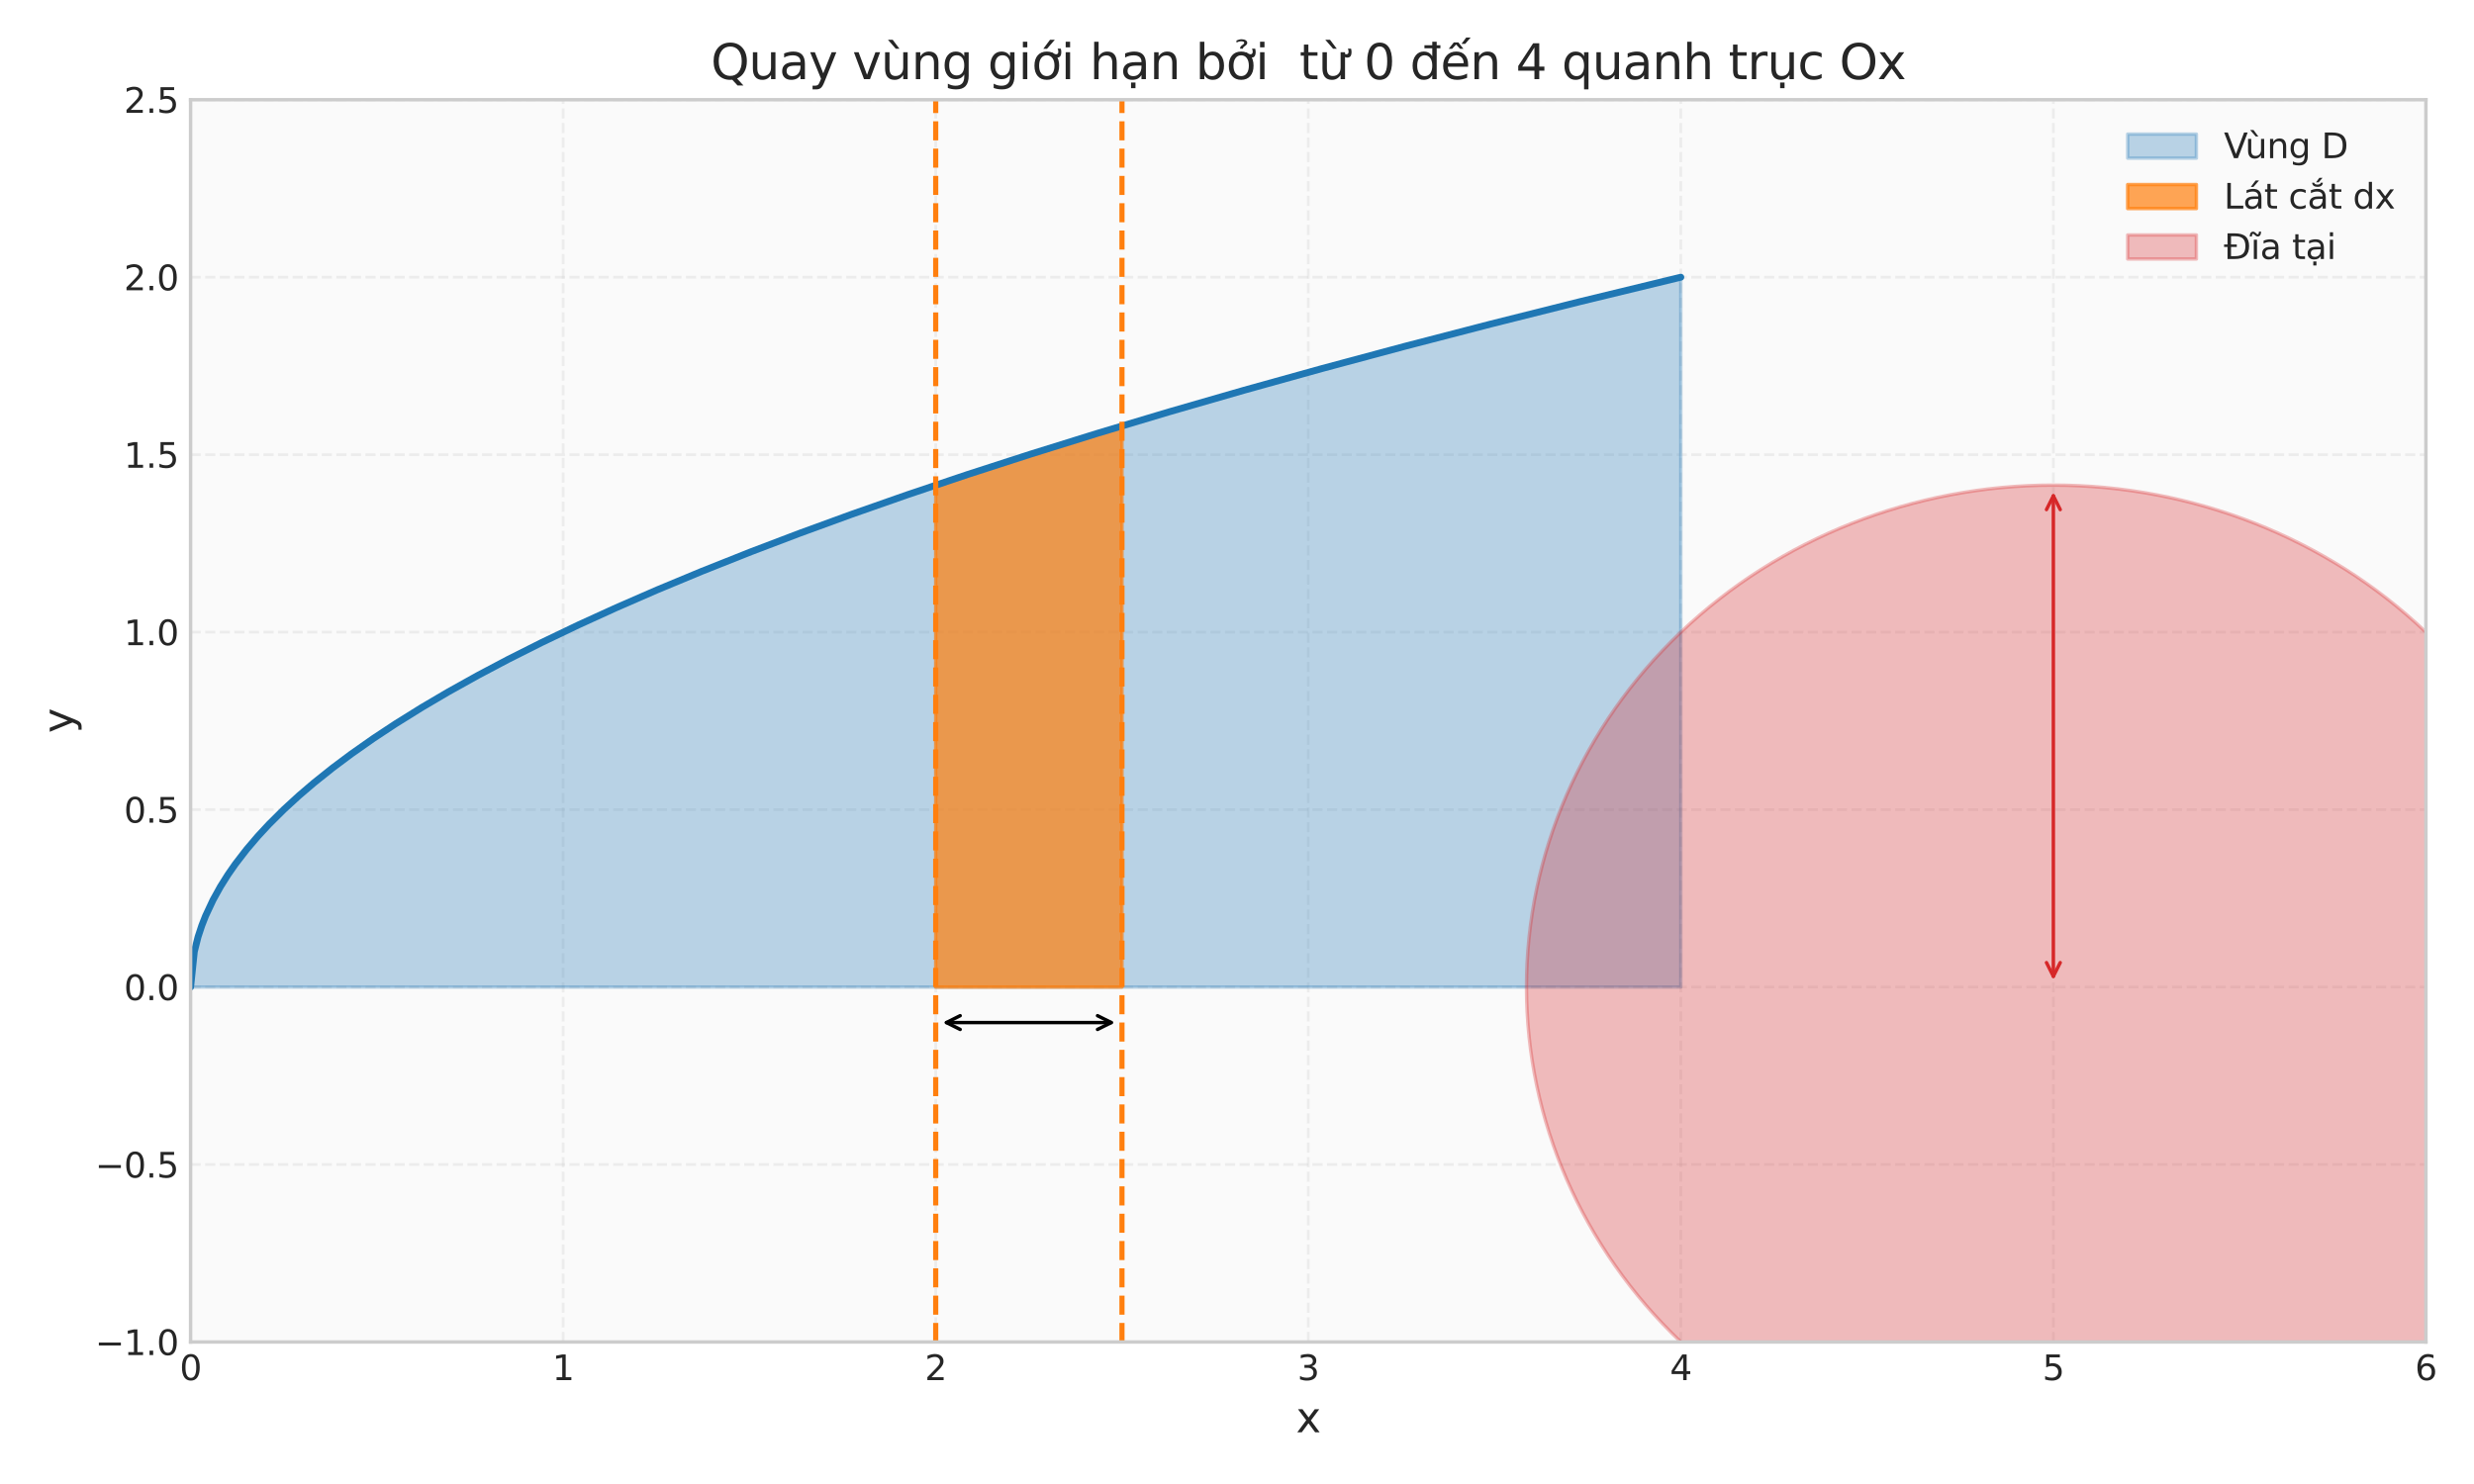 <?xml version="1.0" encoding="utf-8" standalone="no"?>
<!DOCTYPE svg PUBLIC "-//W3C//DTD SVG 1.1//EN"
  "http://www.w3.org/Graphics/SVG/1.1/DTD/svg11.dtd">
<svg xmlns:xlink="http://www.w3.org/1999/xlink" width="720pt" height="432pt" viewBox="0 0 720 432" xmlns="http://www.w3.org/2000/svg" version="1.1">
 <defs>
  <style type="text/css">*{stroke-linejoin: round; stroke-linecap: butt}</style>
 </defs>
 <g id="figure_1">
  <g id="patch_1">
   <path d="M 0 432 
L 720 432 
L 720 0 
L 0 0 
z
" style="fill: #ffffff"/>
  </g>
  <g id="axes_1">
   <g id="patch_2">
    <path d="M 55.47 390.66 
L 706.005 390.66 
L 706.005 29.04 
L 55.47 29.04 
z
" style="fill: #fafafa"/>
   </g>
   <g id="matplotlib.axis_1">
    <g id="xtick_1">
     <g id="line2d_1">
      <path d="M 55.47 390.66 
L 55.47 29.04 
" clip-path="url(#pb619eb4da9)" style="fill: none; stroke-dasharray: 2.96,1.28; stroke-dashoffset: 0; stroke: #cccccc; stroke-opacity: 0.3; stroke-width: 0.8"/>
     </g>
     <g id="line2d_2"/>
     <g id="text_1">
      <!-- 0 -->
      <g style="fill: #262626" transform="translate(52.289 401.758) scale(0.1 -0.1)">
       <defs>
        <path id="DejaVuSans-30" d="M 2034 4250 
Q 1547 4250 1301 3770 
Q 1056 3291 1056 2328 
Q 1056 1369 1301 889 
Q 1547 409 2034 409 
Q 2525 409 2770 889 
Q 3016 1369 3016 2328 
Q 3016 3291 2770 3770 
Q 2525 4250 2034 4250 
z
M 2034 4750 
Q 2819 4750 3233 4129 
Q 3647 3509 3647 2328 
Q 3647 1150 3233 529 
Q 2819 -91 2034 -91 
Q 1250 -91 836 529 
Q 422 1150 422 2328 
Q 422 3509 836 4129 
Q 1250 4750 2034 4750 
z
" transform="scale(0.016)"/>
       </defs>
       <use xlink:href="#DejaVuSans-30"/>
      </g>
     </g>
    </g>
    <g id="xtick_2">
     <g id="line2d_3">
      <path d="M 163.893 390.66 
L 163.893 29.04 
" clip-path="url(#pb619eb4da9)" style="fill: none; stroke-dasharray: 2.96,1.28; stroke-dashoffset: 0; stroke: #cccccc; stroke-opacity: 0.3; stroke-width: 0.8"/>
     </g>
     <g id="line2d_4"/>
     <g id="text_2">
      <!-- 1 -->
      <g style="fill: #262626" transform="translate(160.711 401.758) scale(0.1 -0.1)">
       <defs>
        <path id="DejaVuSans-31" d="M 794 531 
L 1825 531 
L 1825 4091 
L 703 3866 
L 703 4441 
L 1819 4666 
L 2450 4666 
L 2450 531 
L 3481 531 
L 3481 0 
L 794 0 
L 794 531 
z
" transform="scale(0.016)"/>
       </defs>
       <use xlink:href="#DejaVuSans-31"/>
      </g>
     </g>
    </g>
    <g id="xtick_3">
     <g id="line2d_5">
      <path d="M 272.315 390.66 
L 272.315 29.04 
" clip-path="url(#pb619eb4da9)" style="fill: none; stroke-dasharray: 2.96,1.28; stroke-dashoffset: 0; stroke: #cccccc; stroke-opacity: 0.3; stroke-width: 0.8"/>
     </g>
     <g id="line2d_6"/>
     <g id="text_3">
      <!-- 2 -->
      <g style="fill: #262626" transform="translate(269.134 401.758) scale(0.1 -0.1)">
       <defs>
        <path id="DejaVuSans-32" d="M 1228 531 
L 3431 531 
L 3431 0 
L 469 0 
L 469 531 
Q 828 903 1448 1529 
Q 2069 2156 2228 2338 
Q 2531 2678 2651 2914 
Q 2772 3150 2772 3378 
Q 2772 3750 2511 3984 
Q 2250 4219 1831 4219 
Q 1534 4219 1204 4116 
Q 875 4013 500 3803 
L 500 4441 
Q 881 4594 1212 4672 
Q 1544 4750 1819 4750 
Q 2544 4750 2975 4387 
Q 3406 4025 3406 3419 
Q 3406 3131 3298 2873 
Q 3191 2616 2906 2266 
Q 2828 2175 2409 1742 
Q 1991 1309 1228 531 
z
" transform="scale(0.016)"/>
       </defs>
       <use xlink:href="#DejaVuSans-32"/>
      </g>
     </g>
    </g>
    <g id="xtick_4">
     <g id="line2d_7">
      <path d="M 380.738 390.66 
L 380.738 29.04 
" clip-path="url(#pb619eb4da9)" style="fill: none; stroke-dasharray: 2.96,1.28; stroke-dashoffset: 0; stroke: #cccccc; stroke-opacity: 0.3; stroke-width: 0.8"/>
     </g>
     <g id="line2d_8"/>
     <g id="text_4">
      <!-- 3 -->
      <g style="fill: #262626" transform="translate(377.556 401.758) scale(0.1 -0.1)">
       <defs>
        <path id="DejaVuSans-33" d="M 2597 2516 
Q 3050 2419 3304 2112 
Q 3559 1806 3559 1356 
Q 3559 666 3084 287 
Q 2609 -91 1734 -91 
Q 1441 -91 1130 -33 
Q 819 25 488 141 
L 488 750 
Q 750 597 1062 519 
Q 1375 441 1716 441 
Q 2309 441 2620 675 
Q 2931 909 2931 1356 
Q 2931 1769 2642 2001 
Q 2353 2234 1838 2234 
L 1294 2234 
L 1294 2753 
L 1863 2753 
Q 2328 2753 2575 2939 
Q 2822 3125 2822 3475 
Q 2822 3834 2567 4026 
Q 2313 4219 1838 4219 
Q 1578 4219 1281 4162 
Q 984 4106 628 3988 
L 628 4550 
Q 988 4650 1302 4700 
Q 1616 4750 1894 4750 
Q 2613 4750 3031 4423 
Q 3450 4097 3450 3541 
Q 3450 3153 3228 2886 
Q 3006 2619 2597 2516 
z
" transform="scale(0.016)"/>
       </defs>
       <use xlink:href="#DejaVuSans-33"/>
      </g>
     </g>
    </g>
    <g id="xtick_5">
     <g id="line2d_9">
      <path d="M 489.16 390.66 
L 489.16 29.04 
" clip-path="url(#pb619eb4da9)" style="fill: none; stroke-dasharray: 2.96,1.28; stroke-dashoffset: 0; stroke: #cccccc; stroke-opacity: 0.3; stroke-width: 0.8"/>
     </g>
     <g id="line2d_10"/>
     <g id="text_5">
      <!-- 4 -->
      <g style="fill: #262626" transform="translate(485.979 401.758) scale(0.1 -0.1)">
       <defs>
        <path id="DejaVuSans-34" d="M 2419 4116 
L 825 1625 
L 2419 1625 
L 2419 4116 
z
M 2253 4666 
L 3047 4666 
L 3047 1625 
L 3713 1625 
L 3713 1100 
L 3047 1100 
L 3047 0 
L 2419 0 
L 2419 1100 
L 313 1100 
L 313 1709 
L 2253 4666 
z
" transform="scale(0.016)"/>
       </defs>
       <use xlink:href="#DejaVuSans-34"/>
      </g>
     </g>
    </g>
    <g id="xtick_6">
     <g id="line2d_11">
      <path d="M 597.582 390.66 
L 597.582 29.04 
" clip-path="url(#pb619eb4da9)" style="fill: none; stroke-dasharray: 2.96,1.28; stroke-dashoffset: 0; stroke: #cccccc; stroke-opacity: 0.3; stroke-width: 0.8"/>
     </g>
     <g id="line2d_12"/>
     <g id="text_6">
      <!-- 5 -->
      <g style="fill: #262626" transform="translate(594.401 401.758) scale(0.1 -0.1)">
       <defs>
        <path id="DejaVuSans-35" d="M 691 4666 
L 3169 4666 
L 3169 4134 
L 1269 4134 
L 1269 2991 
Q 1406 3038 1543 3061 
Q 1681 3084 1819 3084 
Q 2600 3084 3056 2656 
Q 3513 2228 3513 1497 
Q 3513 744 3044 326 
Q 2575 -91 1722 -91 
Q 1428 -91 1123 -41 
Q 819 9 494 109 
L 494 744 
Q 775 591 1075 516 
Q 1375 441 1709 441 
Q 2250 441 2565 725 
Q 2881 1009 2881 1497 
Q 2881 1984 2565 2268 
Q 2250 2553 1709 2553 
Q 1456 2553 1204 2497 
Q 953 2441 691 2322 
L 691 4666 
z
" transform="scale(0.016)"/>
       </defs>
       <use xlink:href="#DejaVuSans-35"/>
      </g>
     </g>
    </g>
    <g id="xtick_7">
     <g id="line2d_13">
      <path d="M 706.005 390.66 
L 706.005 29.04 
" clip-path="url(#pb619eb4da9)" style="fill: none; stroke-dasharray: 2.96,1.28; stroke-dashoffset: 0; stroke: #cccccc; stroke-opacity: 0.3; stroke-width: 0.8"/>
     </g>
     <g id="line2d_14"/>
     <g id="text_7">
      <!-- 6 -->
      <g style="fill: #262626" transform="translate(702.824 401.758) scale(0.1 -0.1)">
       <defs>
        <path id="DejaVuSans-36" d="M 2113 2584 
Q 1688 2584 1439 2293 
Q 1191 2003 1191 1497 
Q 1191 994 1439 701 
Q 1688 409 2113 409 
Q 2538 409 2786 701 
Q 3034 994 3034 1497 
Q 3034 2003 2786 2293 
Q 2538 2584 2113 2584 
z
M 3366 4563 
L 3366 3988 
Q 3128 4100 2886 4159 
Q 2644 4219 2406 4219 
Q 1781 4219 1451 3797 
Q 1122 3375 1075 2522 
Q 1259 2794 1537 2939 
Q 1816 3084 2150 3084 
Q 2853 3084 3261 2657 
Q 3669 2231 3669 1497 
Q 3669 778 3244 343 
Q 2819 -91 2113 -91 
Q 1303 -91 875 529 
Q 447 1150 447 2328 
Q 447 3434 972 4092 
Q 1497 4750 2381 4750 
Q 2619 4750 2861 4703 
Q 3103 4656 3366 4563 
z
" transform="scale(0.016)"/>
       </defs>
       <use xlink:href="#DejaVuSans-36"/>
      </g>
     </g>
    </g>
    <g id="text_8">
     <!-- x -->
     <g style="fill: #262626" transform="translate(377.186 416.956) scale(0.12 -0.12)">
      <defs>
       <path id="DejaVuSans-78" d="M 3513 3500 
L 2247 1797 
L 3578 0 
L 2900 0 
L 1881 1375 
L 863 0 
L 184 0 
L 1544 1831 
L 300 3500 
L 978 3500 
L 1906 2253 
L 2834 3500 
L 3513 3500 
z
" transform="scale(0.016)"/>
      </defs>
      <use xlink:href="#DejaVuSans-78"/>
     </g>
    </g>
   </g>
   <g id="matplotlib.axis_2">
    <g id="ytick_1">
     <g id="line2d_15">
      <path d="M 55.47 390.66 
L 706.005 390.66 
" clip-path="url(#pb619eb4da9)" style="fill: none; stroke-dasharray: 2.96,1.28; stroke-dashoffset: 0; stroke: #cccccc; stroke-opacity: 0.3; stroke-width: 0.8"/>
     </g>
     <g id="line2d_16"/>
     <g id="text_9">
      <!-- −1.0 -->
      <g style="fill: #262626" transform="translate(27.687 394.459) scale(0.1 -0.1)">
       <defs>
        <path id="DejaVuSans-2212" d="M 678 2272 
L 4684 2272 
L 4684 1741 
L 678 1741 
L 678 2272 
z
" transform="scale(0.016)"/>
        <path id="DejaVuSans-2e" d="M 684 794 
L 1344 794 
L 1344 0 
L 684 0 
L 684 794 
z
" transform="scale(0.016)"/>
       </defs>
       <use xlink:href="#DejaVuSans-2212"/>
       <use xlink:href="#DejaVuSans-31" transform="translate(83.789 0)"/>
       <use xlink:href="#DejaVuSans-2e" transform="translate(147.412 0)"/>
       <use xlink:href="#DejaVuSans-30" transform="translate(179.199 0)"/>
      </g>
     </g>
    </g>
    <g id="ytick_2">
     <g id="line2d_17">
      <path d="M 55.47 339 
L 706.005 339 
" clip-path="url(#pb619eb4da9)" style="fill: none; stroke-dasharray: 2.96,1.28; stroke-dashoffset: 0; stroke: #cccccc; stroke-opacity: 0.3; stroke-width: 0.8"/>
     </g>
     <g id="line2d_18"/>
     <g id="text_10">
      <!-- −0.5 -->
      <g style="fill: #262626" transform="translate(27.687 342.799) scale(0.1 -0.1)">
       <use xlink:href="#DejaVuSans-2212"/>
       <use xlink:href="#DejaVuSans-30" transform="translate(83.789 0)"/>
       <use xlink:href="#DejaVuSans-2e" transform="translate(147.412 0)"/>
       <use xlink:href="#DejaVuSans-35" transform="translate(179.199 0)"/>
      </g>
     </g>
    </g>
    <g id="ytick_3">
     <g id="line2d_19">
      <path d="M 55.47 287.34 
L 706.005 287.34 
" clip-path="url(#pb619eb4da9)" style="fill: none; stroke-dasharray: 2.96,1.28; stroke-dashoffset: 0; stroke: #cccccc; stroke-opacity: 0.3; stroke-width: 0.8"/>
     </g>
     <g id="line2d_20"/>
     <g id="text_11">
      <!-- 0.0 -->
      <g style="fill: #262626" transform="translate(36.067 291.139) scale(0.1 -0.1)">
       <use xlink:href="#DejaVuSans-30"/>
       <use xlink:href="#DejaVuSans-2e" transform="translate(63.623 0)"/>
       <use xlink:href="#DejaVuSans-30" transform="translate(95.41 0)"/>
      </g>
     </g>
    </g>
    <g id="ytick_4">
     <g id="line2d_21">
      <path d="M 55.47 235.68 
L 706.005 235.68 
" clip-path="url(#pb619eb4da9)" style="fill: none; stroke-dasharray: 2.96,1.28; stroke-dashoffset: 0; stroke: #cccccc; stroke-opacity: 0.3; stroke-width: 0.8"/>
     </g>
     <g id="line2d_22"/>
     <g id="text_12">
      <!-- 0.5 -->
      <g style="fill: #262626" transform="translate(36.067 239.479) scale(0.1 -0.1)">
       <use xlink:href="#DejaVuSans-30"/>
       <use xlink:href="#DejaVuSans-2e" transform="translate(63.623 0)"/>
       <use xlink:href="#DejaVuSans-35" transform="translate(95.41 0)"/>
      </g>
     </g>
    </g>
    <g id="ytick_5">
     <g id="line2d_23">
      <path d="M 55.47 184.02 
L 706.005 184.02 
" clip-path="url(#pb619eb4da9)" style="fill: none; stroke-dasharray: 2.96,1.28; stroke-dashoffset: 0; stroke: #cccccc; stroke-opacity: 0.3; stroke-width: 0.8"/>
     </g>
     <g id="line2d_24"/>
     <g id="text_13">
      <!-- 1.0 -->
      <g style="fill: #262626" transform="translate(36.067 187.819) scale(0.1 -0.1)">
       <use xlink:href="#DejaVuSans-31"/>
       <use xlink:href="#DejaVuSans-2e" transform="translate(63.623 0)"/>
       <use xlink:href="#DejaVuSans-30" transform="translate(95.41 0)"/>
      </g>
     </g>
    </g>
    <g id="ytick_6">
     <g id="line2d_25">
      <path d="M 55.47 132.36 
L 706.005 132.36 
" clip-path="url(#pb619eb4da9)" style="fill: none; stroke-dasharray: 2.96,1.28; stroke-dashoffset: 0; stroke: #cccccc; stroke-opacity: 0.3; stroke-width: 0.8"/>
     </g>
     <g id="line2d_26"/>
     <g id="text_14">
      <!-- 1.5 -->
      <g style="fill: #262626" transform="translate(36.067 136.159) scale(0.1 -0.1)">
       <use xlink:href="#DejaVuSans-31"/>
       <use xlink:href="#DejaVuSans-2e" transform="translate(63.623 0)"/>
       <use xlink:href="#DejaVuSans-35" transform="translate(95.41 0)"/>
      </g>
     </g>
    </g>
    <g id="ytick_7">
     <g id="line2d_27">
      <path d="M 55.47 80.7 
L 706.005 80.7 
" clip-path="url(#pb619eb4da9)" style="fill: none; stroke-dasharray: 2.96,1.28; stroke-dashoffset: 0; stroke: #cccccc; stroke-opacity: 0.3; stroke-width: 0.8"/>
     </g>
     <g id="line2d_28"/>
     <g id="text_15">
      <!-- 2.0 -->
      <g style="fill: #262626" transform="translate(36.067 84.499) scale(0.1 -0.1)">
       <use xlink:href="#DejaVuSans-32"/>
       <use xlink:href="#DejaVuSans-2e" transform="translate(63.623 0)"/>
       <use xlink:href="#DejaVuSans-30" transform="translate(95.41 0)"/>
      </g>
     </g>
    </g>
    <g id="ytick_8">
     <g id="line2d_29">
      <path d="M 55.47 29.04 
L 706.005 29.04 
" clip-path="url(#pb619eb4da9)" style="fill: none; stroke-dasharray: 2.96,1.28; stroke-dashoffset: 0; stroke: #cccccc; stroke-opacity: 0.3; stroke-width: 0.8"/>
     </g>
     <g id="line2d_30"/>
     <g id="text_16">
      <!-- 2.5 -->
      <g style="fill: #262626" transform="translate(36.067 32.839) scale(0.1 -0.1)">
       <use xlink:href="#DejaVuSans-32"/>
       <use xlink:href="#DejaVuSans-2e" transform="translate(63.623 0)"/>
       <use xlink:href="#DejaVuSans-35" transform="translate(95.41 0)"/>
      </g>
     </g>
    </g>
    <g id="text_17">
     <!-- y -->
     <g style="fill: #262626" transform="translate(21.192 213.401) rotate(-90) scale(0.12 -0.12)">
      <defs>
       <path id="DejaVuSans-79" d="M 2059 -325 
Q 1816 -950 1584 -1140 
Q 1353 -1331 966 -1331 
L 506 -1331 
L 506 -850 
L 844 -850 
Q 1081 -850 1212 -737 
Q 1344 -625 1503 -206 
L 1606 56 
L 191 3500 
L 800 3500 
L 1894 763 
L 2988 3500 
L 3597 3500 
L 2059 -325 
z
" transform="scale(0.016)"/>
      </defs>
      <use xlink:href="#DejaVuSans-79"/>
     </g>
    </g>
   </g>
   <g id="FillBetweenPolyCollection_1">
    <defs>
     <path id="mbdb9b5dc90" d="M 55.47 -144.66 
L 55.47 -144.66 
L 56.557 -155.005 
L 57.644 -159.29 
L 58.731 -162.578 
L 59.818 -165.35 
L 60.905 -167.792 
L 61.992 -170 
L 63.079 -172.03 
L 64.166 -173.92 
L 65.252 -175.695 
L 66.339 -177.374 
L 67.426 -178.97 
L 68.513 -180.496 
L 69.6 -181.959 
L 70.687 -183.367 
L 71.774 -184.726 
L 72.861 -186.04 
L 73.948 -187.313 
L 75.035 -188.55 
L 76.122 -189.753 
L 77.209 -190.924 
L 78.296 -192.066 
L 79.383 -193.182 
L 80.47 -194.273 
L 81.557 -195.34 
L 82.644 -196.385 
L 83.731 -197.409 
L 84.817 -198.414 
L 85.904 -199.4 
L 86.991 -200.369 
L 88.078 -201.322 
L 89.165 -202.258 
L 90.252 -203.18 
L 91.339 -204.087 
L 92.426 -204.981 
L 93.513 -205.861 
L 94.6 -206.73 
L 95.687 -207.586 
L 96.774 -208.43 
L 97.861 -209.264 
L 98.948 -210.087 
L 100.035 -210.9 
L 101.122 -211.703 
L 102.209 -212.496 
L 103.295 -213.281 
L 104.382 -214.056 
L 105.469 -214.823 
L 106.556 -215.581 
L 107.643 -216.332 
L 108.73 -217.075 
L 109.817 -217.81 
L 110.904 -218.538 
L 111.991 -219.258 
L 113.078 -219.972 
L 114.165 -220.679 
L 115.252 -221.38 
L 116.339 -222.074 
L 117.426 -222.763 
L 118.513 -223.445 
L 119.6 -224.121 
L 120.687 -224.792 
L 121.773 -225.457 
L 122.86 -226.116 
L 123.947 -226.77 
L 125.034 -227.42 
L 126.121 -228.064 
L 127.208 -228.703 
L 128.295 -229.337 
L 129.382 -229.967 
L 130.469 -230.592 
L 131.556 -231.212 
L 132.643 -231.828 
L 133.73 -232.44 
L 134.817 -233.047 
L 135.904 -233.651 
L 136.991 -234.25 
L 138.078 -234.845 
L 139.165 -235.436 
L 140.252 -236.024 
L 141.338 -236.608 
L 142.425 -237.188 
L 143.512 -237.764 
L 144.599 -238.337 
L 145.686 -238.907 
L 146.773 -239.473 
L 147.86 -240.036 
L 148.947 -240.595 
L 150.034 -241.151 
L 151.121 -241.704 
L 152.208 -242.254 
L 153.295 -242.801 
L 154.382 -243.344 
L 155.469 -243.885 
L 156.556 -244.423 
L 157.643 -244.958 
L 158.73 -245.49 
L 159.816 -246.019 
L 160.903 -246.546 
L 161.99 -247.07 
L 163.077 -247.591 
L 164.164 -248.109 
L 165.251 -248.625 
L 166.338 -249.139 
L 167.425 -249.65 
L 168.512 -250.158 
L 169.599 -250.664 
L 170.686 -251.168 
L 171.773 -251.669 
L 172.86 -252.168 
L 173.947 -252.664 
L 175.034 -253.159 
L 176.121 -253.651 
L 177.208 -254.141 
L 178.294 -254.628 
L 179.381 -255.114 
L 180.468 -255.597 
L 181.555 -256.078 
L 182.642 -256.558 
L 183.729 -257.035 
L 184.816 -257.51 
L 185.903 -257.983 
L 186.99 -258.454 
L 188.077 -258.924 
L 189.164 -259.391 
L 190.251 -259.856 
L 191.338 -260.32 
L 192.425 -260.782 
L 193.512 -261.242 
L 194.599 -261.7 
L 195.686 -262.156 
L 196.773 -262.61 
L 197.859 -263.063 
L 198.946 -263.514 
L 200.033 -263.964 
L 201.12 -264.411 
L 202.207 -264.857 
L 203.294 -265.302 
L 204.381 -265.744 
L 205.468 -266.186 
L 206.555 -266.625 
L 207.642 -267.063 
L 208.729 -267.499 
L 209.816 -267.934 
L 210.903 -268.367 
L 211.99 -268.799 
L 213.077 -269.23 
L 214.164 -269.658 
L 215.251 -270.086 
L 216.337 -270.512 
L 217.424 -270.936 
L 218.511 -271.359 
L 219.598 -271.781 
L 220.685 -272.201 
L 221.772 -272.62 
L 222.859 -273.037 
L 223.946 -273.453 
L 225.033 -273.868 
L 226.12 -274.282 
L 227.207 -274.694 
L 228.294 -275.105 
L 229.381 -275.514 
L 230.468 -275.923 
L 231.555 -276.33 
L 232.642 -276.735 
L 233.729 -277.14 
L 234.815 -277.543 
L 235.902 -277.945 
L 236.989 -278.346 
L 238.076 -278.746 
L 239.163 -279.144 
L 240.25 -279.542 
L 241.337 -279.938 
L 242.424 -280.333 
L 243.511 -280.726 
L 244.598 -281.119 
L 245.685 -281.511 
L 246.772 -281.901 
L 247.859 -282.29 
L 248.946 -282.679 
L 250.033 -283.066 
L 251.12 -283.452 
L 252.207 -283.837 
L 253.294 -284.221 
L 254.38 -284.604 
L 255.467 -284.986 
L 256.554 -285.366 
L 257.641 -285.746 
L 258.728 -286.125 
L 259.815 -286.503 
L 260.902 -286.879 
L 261.989 -287.255 
L 263.076 -287.63 
L 264.163 -288.004 
L 265.25 -288.376 
L 266.337 -288.748 
L 267.424 -289.119 
L 268.511 -289.489 
L 269.598 -289.858 
L 270.685 -290.226 
L 271.772 -290.593 
L 272.858 -290.96 
L 273.945 -291.325 
L 275.032 -291.689 
L 276.119 -292.053 
L 277.206 -292.415 
L 278.293 -292.777 
L 279.38 -293.138 
L 280.467 -293.498 
L 281.554 -293.857 
L 282.641 -294.215 
L 283.728 -294.572 
L 284.815 -294.929 
L 285.902 -295.285 
L 286.989 -295.639 
L 288.076 -295.993 
L 289.163 -296.347 
L 290.25 -296.699 
L 291.336 -297.05 
L 292.423 -297.401 
L 293.51 -297.751 
L 294.597 -298.1 
L 295.684 -298.449 
L 296.771 -298.796 
L 297.858 -299.143 
L 298.945 -299.489 
L 300.032 -299.834 
L 301.119 -300.179 
L 302.206 -300.522 
L 303.293 -300.865 
L 304.38 -301.207 
L 305.467 -301.549 
L 306.554 -301.889 
L 307.641 -302.229 
L 308.728 -302.569 
L 309.815 -302.907 
L 310.901 -303.245 
L 311.988 -303.582 
L 313.075 -303.918 
L 314.162 -304.254 
L 315.249 -304.589 
L 316.336 -304.923 
L 317.423 -305.257 
L 318.51 -305.589 
L 319.597 -305.922 
L 320.684 -306.253 
L 321.771 -306.584 
L 322.858 -306.914 
L 323.945 -307.243 
L 325.032 -307.572 
L 326.119 -307.9 
L 327.206 -308.228 
L 328.293 -308.555 
L 329.379 -308.881 
L 330.466 -309.206 
L 331.553 -309.531 
L 332.64 -309.855 
L 333.727 -310.179 
L 334.814 -310.502 
L 335.901 -310.824 
L 336.988 -311.146 
L 338.075 -311.467 
L 339.162 -311.788 
L 340.249 -312.107 
L 341.336 -312.427 
L 342.423 -312.745 
L 343.51 -313.063 
L 344.597 -313.381 
L 345.684 -313.698 
L 346.771 -314.014 
L 347.857 -314.33 
L 348.944 -314.645 
L 350.031 -314.959 
L 351.118 -315.273 
L 352.205 -315.586 
L 353.292 -315.899 
L 354.379 -316.211 
L 355.466 -316.523 
L 356.553 -316.834 
L 357.64 -317.145 
L 358.727 -317.455 
L 359.814 -317.764 
L 360.901 -318.073 
L 361.988 -318.381 
L 363.075 -318.689 
L 364.162 -318.996 
L 365.249 -319.303 
L 366.336 -319.609 
L 367.422 -319.914 
L 368.509 -320.219 
L 369.596 -320.524 
L 370.683 -320.828 
L 371.77 -321.131 
L 372.857 -321.434 
L 373.944 -321.737 
L 375.031 -322.039 
L 376.118 -322.34 
L 377.205 -322.641 
L 378.292 -322.941 
L 379.379 -323.241 
L 380.466 -323.541 
L 381.553 -323.84 
L 382.64 -324.138 
L 383.727 -324.436 
L 384.814 -324.733 
L 385.9 -325.03 
L 386.987 -325.327 
L 388.074 -325.623 
L 389.161 -325.918 
L 390.248 -326.213 
L 391.335 -326.507 
L 392.422 -326.801 
L 393.509 -327.095 
L 394.596 -327.388 
L 395.683 -327.681 
L 396.77 -327.973 
L 397.857 -328.264 
L 398.944 -328.556 
L 400.031 -328.846 
L 401.118 -329.137 
L 402.205 -329.427 
L 403.292 -329.716 
L 404.378 -330.005 
L 405.465 -330.293 
L 406.552 -330.581 
L 407.639 -330.869 
L 408.726 -331.156 
L 409.813 -331.443 
L 410.9 -331.729 
L 411.987 -332.015 
L 413.074 -332.3 
L 414.161 -332.585 
L 415.248 -332.87 
L 416.335 -333.154 
L 417.422 -333.437 
L 418.509 -333.721 
L 419.596 -334.003 
L 420.683 -334.286 
L 421.77 -334.568 
L 422.857 -334.849 
L 423.943 -335.131 
L 425.03 -335.411 
L 426.117 -335.692 
L 427.204 -335.971 
L 428.291 -336.251 
L 429.378 -336.53 
L 430.465 -336.809 
L 431.552 -337.087 
L 432.639 -337.365 
L 433.726 -337.642 
L 434.813 -337.919 
L 435.9 -338.196 
L 436.987 -338.472 
L 438.074 -338.748 
L 439.161 -339.024 
L 440.248 -339.299 
L 441.335 -339.574 
L 442.421 -339.848 
L 443.508 -340.122 
L 444.595 -340.395 
L 445.682 -340.669 
L 446.769 -340.941 
L 447.856 -341.214 
L 448.943 -341.486 
L 450.03 -341.758 
L 451.117 -342.029 
L 452.204 -342.3 
L 453.291 -342.57 
L 454.378 -342.841 
L 455.465 -343.11 
L 456.552 -343.38 
L 457.639 -343.649 
L 458.726 -343.918 
L 459.813 -344.186 
L 460.899 -344.454 
L 461.986 -344.722 
L 463.073 -344.989 
L 464.16 -345.256 
L 465.247 -345.522 
L 466.334 -345.789 
L 467.421 -346.054 
L 468.508 -346.32 
L 469.595 -346.585 
L 470.682 -346.85 
L 471.769 -347.114 
L 472.856 -347.379 
L 473.943 -347.642 
L 475.03 -347.906 
L 476.117 -348.169 
L 477.204 -348.432 
L 478.291 -348.694 
L 479.378 -348.956 
L 480.464 -349.218 
L 481.551 -349.479 
L 482.638 -349.74 
L 483.725 -350.001 
L 484.812 -350.262 
L 485.899 -350.522 
L 486.986 -350.781 
L 488.073 -351.041 
L 489.16 -351.3 
L 489.16 -144.66 
L 489.16 -144.66 
L 488.073 -144.66 
L 486.986 -144.66 
L 485.899 -144.66 
L 484.812 -144.66 
L 483.725 -144.66 
L 482.638 -144.66 
L 481.551 -144.66 
L 480.464 -144.66 
L 479.378 -144.66 
L 478.291 -144.66 
L 477.204 -144.66 
L 476.117 -144.66 
L 475.03 -144.66 
L 473.943 -144.66 
L 472.856 -144.66 
L 471.769 -144.66 
L 470.682 -144.66 
L 469.595 -144.66 
L 468.508 -144.66 
L 467.421 -144.66 
L 466.334 -144.66 
L 465.247 -144.66 
L 464.16 -144.66 
L 463.073 -144.66 
L 461.986 -144.66 
L 460.899 -144.66 
L 459.813 -144.66 
L 458.726 -144.66 
L 457.639 -144.66 
L 456.552 -144.66 
L 455.465 -144.66 
L 454.378 -144.66 
L 453.291 -144.66 
L 452.204 -144.66 
L 451.117 -144.66 
L 450.03 -144.66 
L 448.943 -144.66 
L 447.856 -144.66 
L 446.769 -144.66 
L 445.682 -144.66 
L 444.595 -144.66 
L 443.508 -144.66 
L 442.421 -144.66 
L 441.335 -144.66 
L 440.248 -144.66 
L 439.161 -144.66 
L 438.074 -144.66 
L 436.987 -144.66 
L 435.9 -144.66 
L 434.813 -144.66 
L 433.726 -144.66 
L 432.639 -144.66 
L 431.552 -144.66 
L 430.465 -144.66 
L 429.378 -144.66 
L 428.291 -144.66 
L 427.204 -144.66 
L 426.117 -144.66 
L 425.03 -144.66 
L 423.943 -144.66 
L 422.857 -144.66 
L 421.77 -144.66 
L 420.683 -144.66 
L 419.596 -144.66 
L 418.509 -144.66 
L 417.422 -144.66 
L 416.335 -144.66 
L 415.248 -144.66 
L 414.161 -144.66 
L 413.074 -144.66 
L 411.987 -144.66 
L 410.9 -144.66 
L 409.813 -144.66 
L 408.726 -144.66 
L 407.639 -144.66 
L 406.552 -144.66 
L 405.465 -144.66 
L 404.378 -144.66 
L 403.292 -144.66 
L 402.205 -144.66 
L 401.118 -144.66 
L 400.031 -144.66 
L 398.944 -144.66 
L 397.857 -144.66 
L 396.77 -144.66 
L 395.683 -144.66 
L 394.596 -144.66 
L 393.509 -144.66 
L 392.422 -144.66 
L 391.335 -144.66 
L 390.248 -144.66 
L 389.161 -144.66 
L 388.074 -144.66 
L 386.987 -144.66 
L 385.9 -144.66 
L 384.814 -144.66 
L 383.727 -144.66 
L 382.64 -144.66 
L 381.553 -144.66 
L 380.466 -144.66 
L 379.379 -144.66 
L 378.292 -144.66 
L 377.205 -144.66 
L 376.118 -144.66 
L 375.031 -144.66 
L 373.944 -144.66 
L 372.857 -144.66 
L 371.77 -144.66 
L 370.683 -144.66 
L 369.596 -144.66 
L 368.509 -144.66 
L 367.422 -144.66 
L 366.336 -144.66 
L 365.249 -144.66 
L 364.162 -144.66 
L 363.075 -144.66 
L 361.988 -144.66 
L 360.901 -144.66 
L 359.814 -144.66 
L 358.727 -144.66 
L 357.64 -144.66 
L 356.553 -144.66 
L 355.466 -144.66 
L 354.379 -144.66 
L 353.292 -144.66 
L 352.205 -144.66 
L 351.118 -144.66 
L 350.031 -144.66 
L 348.944 -144.66 
L 347.857 -144.66 
L 346.771 -144.66 
L 345.684 -144.66 
L 344.597 -144.66 
L 343.51 -144.66 
L 342.423 -144.66 
L 341.336 -144.66 
L 340.249 -144.66 
L 339.162 -144.66 
L 338.075 -144.66 
L 336.988 -144.66 
L 335.901 -144.66 
L 334.814 -144.66 
L 333.727 -144.66 
L 332.64 -144.66 
L 331.553 -144.66 
L 330.466 -144.66 
L 329.379 -144.66 
L 328.293 -144.66 
L 327.206 -144.66 
L 326.119 -144.66 
L 325.032 -144.66 
L 323.945 -144.66 
L 322.858 -144.66 
L 321.771 -144.66 
L 320.684 -144.66 
L 319.597 -144.66 
L 318.51 -144.66 
L 317.423 -144.66 
L 316.336 -144.66 
L 315.249 -144.66 
L 314.162 -144.66 
L 313.075 -144.66 
L 311.988 -144.66 
L 310.901 -144.66 
L 309.815 -144.66 
L 308.728 -144.66 
L 307.641 -144.66 
L 306.554 -144.66 
L 305.467 -144.66 
L 304.38 -144.66 
L 303.293 -144.66 
L 302.206 -144.66 
L 301.119 -144.66 
L 300.032 -144.66 
L 298.945 -144.66 
L 297.858 -144.66 
L 296.771 -144.66 
L 295.684 -144.66 
L 294.597 -144.66 
L 293.51 -144.66 
L 292.423 -144.66 
L 291.336 -144.66 
L 290.25 -144.66 
L 289.163 -144.66 
L 288.076 -144.66 
L 286.989 -144.66 
L 285.902 -144.66 
L 284.815 -144.66 
L 283.728 -144.66 
L 282.641 -144.66 
L 281.554 -144.66 
L 280.467 -144.66 
L 279.38 -144.66 
L 278.293 -144.66 
L 277.206 -144.66 
L 276.119 -144.66 
L 275.032 -144.66 
L 273.945 -144.66 
L 272.858 -144.66 
L 271.772 -144.66 
L 270.685 -144.66 
L 269.598 -144.66 
L 268.511 -144.66 
L 267.424 -144.66 
L 266.337 -144.66 
L 265.25 -144.66 
L 264.163 -144.66 
L 263.076 -144.66 
L 261.989 -144.66 
L 260.902 -144.66 
L 259.815 -144.66 
L 258.728 -144.66 
L 257.641 -144.66 
L 256.554 -144.66 
L 255.467 -144.66 
L 254.38 -144.66 
L 253.294 -144.66 
L 252.207 -144.66 
L 251.12 -144.66 
L 250.033 -144.66 
L 248.946 -144.66 
L 247.859 -144.66 
L 246.772 -144.66 
L 245.685 -144.66 
L 244.598 -144.66 
L 243.511 -144.66 
L 242.424 -144.66 
L 241.337 -144.66 
L 240.25 -144.66 
L 239.163 -144.66 
L 238.076 -144.66 
L 236.989 -144.66 
L 235.902 -144.66 
L 234.815 -144.66 
L 233.729 -144.66 
L 232.642 -144.66 
L 231.555 -144.66 
L 230.468 -144.66 
L 229.381 -144.66 
L 228.294 -144.66 
L 227.207 -144.66 
L 226.12 -144.66 
L 225.033 -144.66 
L 223.946 -144.66 
L 222.859 -144.66 
L 221.772 -144.66 
L 220.685 -144.66 
L 219.598 -144.66 
L 218.511 -144.66 
L 217.424 -144.66 
L 216.337 -144.66 
L 215.251 -144.66 
L 214.164 -144.66 
L 213.077 -144.66 
L 211.99 -144.66 
L 210.903 -144.66 
L 209.816 -144.66 
L 208.729 -144.66 
L 207.642 -144.66 
L 206.555 -144.66 
L 205.468 -144.66 
L 204.381 -144.66 
L 203.294 -144.66 
L 202.207 -144.66 
L 201.12 -144.66 
L 200.033 -144.66 
L 198.946 -144.66 
L 197.859 -144.66 
L 196.773 -144.66 
L 195.686 -144.66 
L 194.599 -144.66 
L 193.512 -144.66 
L 192.425 -144.66 
L 191.338 -144.66 
L 190.251 -144.66 
L 189.164 -144.66 
L 188.077 -144.66 
L 186.99 -144.66 
L 185.903 -144.66 
L 184.816 -144.66 
L 183.729 -144.66 
L 182.642 -144.66 
L 181.555 -144.66 
L 180.468 -144.66 
L 179.381 -144.66 
L 178.294 -144.66 
L 177.208 -144.66 
L 176.121 -144.66 
L 175.034 -144.66 
L 173.947 -144.66 
L 172.86 -144.66 
L 171.773 -144.66 
L 170.686 -144.66 
L 169.599 -144.66 
L 168.512 -144.66 
L 167.425 -144.66 
L 166.338 -144.66 
L 165.251 -144.66 
L 164.164 -144.66 
L 163.077 -144.66 
L 161.99 -144.66 
L 160.903 -144.66 
L 159.816 -144.66 
L 158.73 -144.66 
L 157.643 -144.66 
L 156.556 -144.66 
L 155.469 -144.66 
L 154.382 -144.66 
L 153.295 -144.66 
L 152.208 -144.66 
L 151.121 -144.66 
L 150.034 -144.66 
L 148.947 -144.66 
L 147.86 -144.66 
L 146.773 -144.66 
L 145.686 -144.66 
L 144.599 -144.66 
L 143.512 -144.66 
L 142.425 -144.66 
L 141.338 -144.66 
L 140.252 -144.66 
L 139.165 -144.66 
L 138.078 -144.66 
L 136.991 -144.66 
L 135.904 -144.66 
L 134.817 -144.66 
L 133.73 -144.66 
L 132.643 -144.66 
L 131.556 -144.66 
L 130.469 -144.66 
L 129.382 -144.66 
L 128.295 -144.66 
L 127.208 -144.66 
L 126.121 -144.66 
L 125.034 -144.66 
L 123.947 -144.66 
L 122.86 -144.66 
L 121.773 -144.66 
L 120.687 -144.66 
L 119.6 -144.66 
L 118.513 -144.66 
L 117.426 -144.66 
L 116.339 -144.66 
L 115.252 -144.66 
L 114.165 -144.66 
L 113.078 -144.66 
L 111.991 -144.66 
L 110.904 -144.66 
L 109.817 -144.66 
L 108.73 -144.66 
L 107.643 -144.66 
L 106.556 -144.66 
L 105.469 -144.66 
L 104.382 -144.66 
L 103.295 -144.66 
L 102.209 -144.66 
L 101.122 -144.66 
L 100.035 -144.66 
L 98.948 -144.66 
L 97.861 -144.66 
L 96.774 -144.66 
L 95.687 -144.66 
L 94.6 -144.66 
L 93.513 -144.66 
L 92.426 -144.66 
L 91.339 -144.66 
L 90.252 -144.66 
L 89.165 -144.66 
L 88.078 -144.66 
L 86.991 -144.66 
L 85.904 -144.66 
L 84.817 -144.66 
L 83.731 -144.66 
L 82.644 -144.66 
L 81.557 -144.66 
L 80.47 -144.66 
L 79.383 -144.66 
L 78.296 -144.66 
L 77.209 -144.66 
L 76.122 -144.66 
L 75.035 -144.66 
L 73.948 -144.66 
L 72.861 -144.66 
L 71.774 -144.66 
L 70.687 -144.66 
L 69.6 -144.66 
L 68.513 -144.66 
L 67.426 -144.66 
L 66.339 -144.66 
L 65.252 -144.66 
L 64.166 -144.66 
L 63.079 -144.66 
L 61.992 -144.66 
L 60.905 -144.66 
L 59.818 -144.66 
L 58.731 -144.66 
L 57.644 -144.66 
L 56.557 -144.66 
L 55.47 -144.66 
z
" style="stroke: #1f77b4; stroke-opacity: 0.3"/>
    </defs>
    <g clip-path="url(#pb619eb4da9)">
     <use xlink:href="#mbdb9b5dc90" x="0" y="432" style="fill: #1f77b4; fill-opacity: 0.3; stroke: #1f77b4; stroke-opacity: 0.3"/>
    </g>
   </g>
   <g id="FillBetweenPolyCollection_2">
    <defs>
     <path id="m197684eb33" d="M 272.315 -144.66 
L 272.315 -290.777 
L 272.863 -290.961 
L 273.41 -291.145 
L 273.958 -291.329 
L 274.505 -291.513 
L 275.053 -291.696 
L 275.601 -291.879 
L 276.148 -292.062 
L 276.696 -292.245 
L 277.243 -292.428 
L 277.791 -292.61 
L 278.338 -292.792 
L 278.886 -292.974 
L 279.434 -293.156 
L 279.981 -293.337 
L 280.529 -293.518 
L 281.076 -293.699 
L 281.624 -293.88 
L 282.172 -294.06 
L 282.719 -294.241 
L 283.267 -294.421 
L 283.814 -294.601 
L 284.362 -294.78 
L 284.91 -294.96 
L 285.457 -295.139 
L 286.005 -295.318 
L 286.552 -295.497 
L 287.1 -295.676 
L 287.647 -295.854 
L 288.195 -296.032 
L 288.743 -296.21 
L 289.29 -296.388 
L 289.838 -296.566 
L 290.385 -296.743 
L 290.933 -296.92 
L 291.481 -297.097 
L 292.028 -297.274 
L 292.576 -297.45 
L 293.123 -297.627 
L 293.671 -297.803 
L 294.219 -297.979 
L 294.766 -298.154 
L 295.314 -298.33 
L 295.861 -298.505 
L 296.409 -298.68 
L 296.956 -298.855 
L 297.504 -299.03 
L 298.052 -299.205 
L 298.599 -299.379 
L 299.147 -299.553 
L 299.694 -299.727 
L 300.242 -299.901 
L 300.79 -300.074 
L 301.337 -300.248 
L 301.885 -300.421 
L 302.432 -300.594 
L 302.98 -300.767 
L 303.528 -300.939 
L 304.075 -301.111 
L 304.623 -301.284 
L 305.17 -301.456 
L 305.718 -301.628 
L 306.265 -301.799 
L 306.813 -301.971 
L 307.361 -302.142 
L 307.908 -302.313 
L 308.456 -302.484 
L 309.003 -302.655 
L 309.551 -302.825 
L 310.099 -302.995 
L 310.646 -303.166 
L 311.194 -303.336 
L 311.741 -303.505 
L 312.289 -303.675 
L 312.837 -303.844 
L 313.384 -304.014 
L 313.932 -304.183 
L 314.479 -304.352 
L 315.027 -304.52 
L 315.574 -304.689 
L 316.122 -304.857 
L 316.67 -305.026 
L 317.217 -305.194 
L 317.765 -305.361 
L 318.312 -305.529 
L 318.86 -305.697 
L 319.408 -305.864 
L 319.955 -306.031 
L 320.503 -306.198 
L 321.05 -306.365 
L 321.598 -306.531 
L 322.146 -306.698 
L 322.693 -306.864 
L 323.241 -307.03 
L 323.788 -307.196 
L 324.336 -307.362 
L 324.883 -307.527 
L 325.431 -307.693 
L 325.979 -307.858 
L 326.526 -308.023 
L 326.526 -144.66 
L 326.526 -144.66 
L 325.979 -144.66 
L 325.431 -144.66 
L 324.883 -144.66 
L 324.336 -144.66 
L 323.788 -144.66 
L 323.241 -144.66 
L 322.693 -144.66 
L 322.146 -144.66 
L 321.598 -144.66 
L 321.05 -144.66 
L 320.503 -144.66 
L 319.955 -144.66 
L 319.408 -144.66 
L 318.86 -144.66 
L 318.312 -144.66 
L 317.765 -144.66 
L 317.217 -144.66 
L 316.67 -144.66 
L 316.122 -144.66 
L 315.574 -144.66 
L 315.027 -144.66 
L 314.479 -144.66 
L 313.932 -144.66 
L 313.384 -144.66 
L 312.837 -144.66 
L 312.289 -144.66 
L 311.741 -144.66 
L 311.194 -144.66 
L 310.646 -144.66 
L 310.099 -144.66 
L 309.551 -144.66 
L 309.003 -144.66 
L 308.456 -144.66 
L 307.908 -144.66 
L 307.361 -144.66 
L 306.813 -144.66 
L 306.265 -144.66 
L 305.718 -144.66 
L 305.17 -144.66 
L 304.623 -144.66 
L 304.075 -144.66 
L 303.528 -144.66 
L 302.98 -144.66 
L 302.432 -144.66 
L 301.885 -144.66 
L 301.337 -144.66 
L 300.79 -144.66 
L 300.242 -144.66 
L 299.694 -144.66 
L 299.147 -144.66 
L 298.599 -144.66 
L 298.052 -144.66 
L 297.504 -144.66 
L 296.956 -144.66 
L 296.409 -144.66 
L 295.861 -144.66 
L 295.314 -144.66 
L 294.766 -144.66 
L 294.219 -144.66 
L 293.671 -144.66 
L 293.123 -144.66 
L 292.576 -144.66 
L 292.028 -144.66 
L 291.481 -144.66 
L 290.933 -144.66 
L 290.385 -144.66 
L 289.838 -144.66 
L 289.29 -144.66 
L 288.743 -144.66 
L 288.195 -144.66 
L 287.647 -144.66 
L 287.1 -144.66 
L 286.552 -144.66 
L 286.005 -144.66 
L 285.457 -144.66 
L 284.91 -144.66 
L 284.362 -144.66 
L 283.814 -144.66 
L 283.267 -144.66 
L 282.719 -144.66 
L 282.172 -144.66 
L 281.624 -144.66 
L 281.076 -144.66 
L 280.529 -144.66 
L 279.981 -144.66 
L 279.434 -144.66 
L 278.886 -144.66 
L 278.338 -144.66 
L 277.791 -144.66 
L 277.243 -144.66 
L 276.696 -144.66 
L 276.148 -144.66 
L 275.601 -144.66 
L 275.053 -144.66 
L 274.505 -144.66 
L 273.958 -144.66 
L 273.41 -144.66 
L 272.863 -144.66 
L 272.315 -144.66 
z
" style="stroke: #ff7f0e; stroke-opacity: 0.7"/>
    </defs>
    <g clip-path="url(#pb619eb4da9)">
     <use xlink:href="#m197684eb33" x="0" y="432" style="fill: #ff7f0e; fill-opacity: 0.7; stroke: #ff7f0e; stroke-opacity: 0.7"/>
    </g>
   </g>
   <g id="patch_3">
    <path d="M 597.582 433.457 
C 638.247 433.457 677.251 418.061 706.005 390.66 
C 734.759 363.259 750.915 326.091 750.915 287.34 
C 750.915 248.589 734.759 211.421 706.005 184.02 
C 677.251 156.619 638.247 141.223 597.582 141.223 
C 556.918 141.223 517.914 156.619 489.16 184.02 
C 460.406 211.421 444.25 248.589 444.25 287.34 
C 444.25 326.091 460.406 363.259 489.16 390.66 
C 517.914 418.061 556.918 433.457 597.582 433.457 
z
" clip-path="url(#pb619eb4da9)" style="fill: #d62728; opacity: 0.3; stroke: #d62728; stroke-linejoin: miter"/>
   </g>
   <g id="line2d_31">
    <path d="M 55.47 287.34 
L 56.557 276.995 
L 57.644 272.71 
L 58.731 269.422 
L 59.818 266.65 
L 61.992 262 
L 64.166 258.08 
L 66.339 254.626 
L 68.513 251.504 
L 71.774 247.274 
L 75.035 243.45 
L 78.296 239.934 
L 82.644 235.615 
L 86.991 231.631 
L 91.339 227.913 
L 96.774 223.57 
L 102.209 219.504 
L 108.73 214.925 
L 115.252 210.62 
L 122.86 205.884 
L 130.469 201.408 
L 139.165 196.564 
L 147.86 191.964 
L 157.643 187.042 
L 168.512 181.842 
L 179.381 176.886 
L 191.338 171.68 
L 204.381 166.256 
L 218.511 160.641 
L 232.642 155.265 
L 247.859 149.71 
L 264.163 143.996 
L 281.554 138.143 
L 300.032 132.166 
L 319.597 126.078 
L 340.249 119.893 
L 361.988 113.619 
L 384.814 107.267 
L 408.726 100.844 
L 433.726 94.358 
L 459.813 87.814 
L 488.073 80.959 
L 489.16 80.7 
L 489.16 80.7 
" clip-path="url(#pb619eb4da9)" style="fill: none; stroke: #1f77b4; stroke-width: 2; stroke-linecap: round"/>
   </g>
   <g id="line2d_32">
    <path d="M 272.315 390.66 
L 272.315 29.04 
" clip-path="url(#pb619eb4da9)" style="fill: none; stroke-dasharray: 5.55,2.4; stroke-dashoffset: 0; stroke: #ff7f0e; stroke-width: 1.5"/>
   </g>
   <g id="line2d_33">
    <path d="M 326.526 390.66 
L 326.526 29.04 
" clip-path="url(#pb619eb4da9)" style="fill: none; stroke-dasharray: 5.55,2.4; stroke-dashoffset: 0; stroke: #ff7f0e; stroke-width: 1.5"/>
   </g>
   <g id="patch_4">
    <path d="M 55.47 390.66 
L 55.47 29.04 
" style="fill: none; stroke: #cccccc; stroke-linejoin: miter; stroke-linecap: square"/>
   </g>
   <g id="patch_5">
    <path d="M 706.005 390.66 
L 706.005 29.04 
" style="fill: none; stroke: #cccccc; stroke-linejoin: miter; stroke-linecap: square"/>
   </g>
   <g id="patch_6">
    <path d="M 55.47 390.66 
L 706.005 390.66 
" style="fill: none; stroke: #cccccc; stroke-linejoin: miter; stroke-linecap: square"/>
   </g>
   <g id="patch_7">
    <path d="M 55.47 29.04 
L 706.005 29.04 
" style="fill: none; stroke: #cccccc; stroke-linejoin: miter; stroke-linecap: square"/>
   </g>
   <g id="patch_8">
    <path d="M 597.582 284.22 
Q 597.582 214.281 597.582 144.343 
" style="fill: none; stroke: #d62728; stroke-linecap: round"/>
    <path d="M 599.582 280.22 
L 597.582 284.22 
L 595.582 280.22 
" style="fill: none; stroke: #d62728; stroke-linecap: round"/>
    <path d="M 595.582 148.343 
L 597.582 144.343 
L 599.582 148.343 
" style="fill: none; stroke: #d62728; stroke-linecap: round"/>
   </g>
   <g id="patch_9">
    <path d="M 275.435 297.672 
Q 299.423 297.672 323.41 297.672 
" style="fill: none; stroke: #000000; stroke-linecap: round"/>
    <path d="M 279.435 299.672 
L 275.435 297.672 
L 279.435 295.672 
" style="fill: none; stroke: #000000; stroke-linecap: round"/>
    <path d="M 319.41 295.672 
L 323.41 297.672 
L 319.41 299.672 
" style="fill: none; stroke: #000000; stroke-linecap: round"/>
   </g>
   <g id="text_18">
    <!-- Quay vùng giới hạn bởi  từ 0 đến 4 quanh trục Ox -->
    <g style="fill: #262626" transform="translate(206.874 23.04) scale(0.14 -0.14)">
     <defs>
      <path id="DejaVuSans-51" d="M 2522 4238 
Q 1834 4238 1429 3725 
Q 1025 3213 1025 2328 
Q 1025 1447 1429 934 
Q 1834 422 2522 422 
Q 3209 422 3611 934 
Q 4013 1447 4013 2328 
Q 4013 3213 3611 3725 
Q 3209 4238 2522 4238 
z
M 3406 84 
L 4238 -825 
L 3475 -825 
L 2784 -78 
Q 2681 -84 2626 -87 
Q 2572 -91 2522 -91 
Q 1538 -91 948 567 
Q 359 1225 359 2328 
Q 359 3434 948 4092 
Q 1538 4750 2522 4750 
Q 3503 4750 4090 4092 
Q 4678 3434 4678 2328 
Q 4678 1516 4351 937 
Q 4025 359 3406 84 
z
" transform="scale(0.016)"/>
      <path id="DejaVuSans-75" d="M 544 1381 
L 544 3500 
L 1119 3500 
L 1119 1403 
Q 1119 906 1312 657 
Q 1506 409 1894 409 
Q 2359 409 2629 706 
Q 2900 1003 2900 1516 
L 2900 3500 
L 3475 3500 
L 3475 0 
L 2900 0 
L 2900 538 
Q 2691 219 2414 64 
Q 2138 -91 1772 -91 
Q 1169 -91 856 284 
Q 544 659 544 1381 
z
M 1991 3584 
L 1991 3584 
z
" transform="scale(0.016)"/>
      <path id="DejaVuSans-61" d="M 2194 1759 
Q 1497 1759 1228 1600 
Q 959 1441 959 1056 
Q 959 750 1161 570 
Q 1363 391 1709 391 
Q 2188 391 2477 730 
Q 2766 1069 2766 1631 
L 2766 1759 
L 2194 1759 
z
M 3341 1997 
L 3341 0 
L 2766 0 
L 2766 531 
Q 2569 213 2275 61 
Q 1981 -91 1556 -91 
Q 1019 -91 701 211 
Q 384 513 384 1019 
Q 384 1609 779 1909 
Q 1175 2209 1959 2209 
L 2766 2209 
L 2766 2266 
Q 2766 2663 2505 2880 
Q 2244 3097 1772 3097 
Q 1472 3097 1187 3025 
Q 903 2953 641 2809 
L 641 3341 
Q 956 3463 1253 3523 
Q 1550 3584 1831 3584 
Q 2591 3584 2966 3190 
Q 3341 2797 3341 1997 
z
" transform="scale(0.016)"/>
      <path id="DejaVuSans-20" transform="scale(0.016)"/>
      <path id="DejaVuSans-76" d="M 191 3500 
L 800 3500 
L 1894 563 
L 2988 3500 
L 3597 3500 
L 2284 0 
L 1503 0 
L 191 3500 
z
" transform="scale(0.016)"/>
      <path id="DejaVuSans-f9" d="M 544 1381 
L 544 3500 
L 1119 3500 
L 1119 1403 
Q 1119 906 1312 657 
Q 1506 409 1894 409 
Q 2359 409 2629 706 
Q 2900 1003 2900 1516 
L 2900 3500 
L 3475 3500 
L 3475 0 
L 2900 0 
L 2900 538 
Q 2691 219 2414 64 
Q 2138 -91 1772 -91 
Q 1169 -91 856 284 
Q 544 659 544 1381 
z
M 1991 3584 
L 1991 3584 
z
M 1531 5119 
L 2412 3950 
L 1934 3950 
L 915 5119 
L 1531 5119 
z
" transform="scale(0.016)"/>
      <path id="DejaVuSans-6e" d="M 3513 2113 
L 3513 0 
L 2938 0 
L 2938 2094 
Q 2938 2591 2744 2837 
Q 2550 3084 2163 3084 
Q 1697 3084 1428 2787 
Q 1159 2491 1159 1978 
L 1159 0 
L 581 0 
L 581 3500 
L 1159 3500 
L 1159 2956 
Q 1366 3272 1645 3428 
Q 1925 3584 2291 3584 
Q 2894 3584 3203 3211 
Q 3513 2838 3513 2113 
z
" transform="scale(0.016)"/>
      <path id="DejaVuSans-67" d="M 2906 1791 
Q 2906 2416 2648 2759 
Q 2391 3103 1925 3103 
Q 1463 3103 1205 2759 
Q 947 2416 947 1791 
Q 947 1169 1205 825 
Q 1463 481 1925 481 
Q 2391 481 2648 825 
Q 2906 1169 2906 1791 
z
M 3481 434 
Q 3481 -459 3084 -895 
Q 2688 -1331 1869 -1331 
Q 1566 -1331 1297 -1286 
Q 1028 -1241 775 -1147 
L 775 -588 
Q 1028 -725 1275 -790 
Q 1522 -856 1778 -856 
Q 2344 -856 2625 -561 
Q 2906 -266 2906 331 
L 2906 616 
Q 2728 306 2450 153 
Q 2172 0 1784 0 
Q 1141 0 747 490 
Q 353 981 353 1791 
Q 353 2603 747 3093 
Q 1141 3584 1784 3584 
Q 2172 3584 2450 3431 
Q 2728 3278 2906 2969 
L 2906 3500 
L 3481 3500 
L 3481 434 
z
" transform="scale(0.016)"/>
      <path id="DejaVuSans-69" d="M 603 3500 
L 1178 3500 
L 1178 0 
L 603 0 
L 603 3500 
z
M 603 4863 
L 1178 4863 
L 1178 4134 
L 603 4134 
L 603 4863 
z
" transform="scale(0.016)"/>
      <path id="DejaVuSans-1edb" d="M 2394 5119 
L 3016 5119 
L 1998 3944 
L 1519 3944 
L 2394 5119 
z
M 2622 3136 
L 2622 3508 
Q 2813 3367 2950 3300 
Q 3088 3233 3185 3233 
Q 3328 3233 3400 3319 
Q 3472 3405 3472 3573 
Q 3472 3673 3448 3770 
Q 3425 3867 3378 3964 
L 3794 3964 
Q 3825 3845 3840 3739 
Q 3856 3633 3856 3539 
Q 3856 3158 3720 2978 
Q 3585 2798 3294 2798 
Q 3144 2798 2980 2881 
Q 2816 2964 2622 3136 
z
M 1975 3097 
Q 1513 3097 1244 2736 
Q 975 2375 975 1747 
Q 975 1119 1242 758 
Q 1510 397 1975 397 
Q 2435 397 2703 759 
Q 2972 1122 2972 1747 
Q 2972 2369 2703 2733 
Q 2435 3097 1975 3097 
z
M 1975 3584 
Q 2725 3584 3153 3096 
Q 3582 2609 3582 1747 
Q 3582 888 3153 398 
Q 2725 -91 1975 -91 
Q 1222 -91 795 398 
Q 369 888 369 1747 
Q 369 2609 795 3096 
Q 1222 3584 1975 3584 
z
" transform="scale(0.016)"/>
      <path id="DejaVuSans-68" d="M 3513 2113 
L 3513 0 
L 2938 0 
L 2938 2094 
Q 2938 2591 2744 2837 
Q 2550 3084 2163 3084 
Q 1697 3084 1428 2787 
Q 1159 2491 1159 1978 
L 1159 0 
L 581 0 
L 581 4863 
L 1159 4863 
L 1159 2956 
Q 1366 3272 1645 3428 
Q 1925 3584 2291 3584 
Q 2894 3584 3203 3211 
Q 3513 2838 3513 2113 
z
" transform="scale(0.016)"/>
      <path id="DejaVuSans-1ea1" d="M 1410 -441 
L 1985 -441 
L 1985 -1172 
L 1410 -1172 
L 1410 -441 
z
M 2194 1759 
Q 1497 1759 1228 1600 
Q 959 1441 959 1056 
Q 959 750 1161 570 
Q 1363 391 1709 391 
Q 2188 391 2477 730 
Q 2766 1069 2766 1631 
L 2766 1759 
L 2194 1759 
z
M 3341 1997 
L 3341 0 
L 2766 0 
L 2766 531 
Q 2569 213 2275 61 
Q 1981 -91 1556 -91 
Q 1019 -91 701 211 
Q 384 513 384 1019 
Q 384 1609 779 1909 
Q 1175 2209 1959 2209 
L 2766 2209 
L 2766 2266 
Q 2766 2663 2505 2880 
Q 2244 3097 1772 3097 
Q 1472 3097 1187 3025 
Q 903 2953 641 2809 
L 641 3341 
Q 956 3463 1253 3523 
Q 1550 3584 1831 3584 
Q 2591 3584 2966 3190 
Q 3341 2797 3341 1997 
z
" transform="scale(0.016)"/>
      <path id="DejaVuSans-62" d="M 3116 1747 
Q 3116 2381 2855 2742 
Q 2594 3103 2138 3103 
Q 1681 3103 1420 2742 
Q 1159 2381 1159 1747 
Q 1159 1113 1420 752 
Q 1681 391 2138 391 
Q 2594 391 2855 752 
Q 3116 1113 3116 1747 
z
M 1159 2969 
Q 1341 3281 1617 3432 
Q 1894 3584 2278 3584 
Q 2916 3584 3314 3078 
Q 3713 2572 3713 1747 
Q 3713 922 3314 415 
Q 2916 -91 2278 -91 
Q 1894 -91 1617 61 
Q 1341 213 1159 525 
L 1159 0 
L 581 0 
L 581 4863 
L 1159 4863 
L 1159 2969 
z
" transform="scale(0.016)"/>
      <path id="DejaVuSans-1edf" d="M 2622 3136 
L 2622 3508 
Q 2813 3367 2950 3300 
Q 3088 3233 3185 3233 
Q 3328 3233 3400 3319 
Q 3472 3405 3472 3573 
Q 3472 3673 3448 3770 
Q 3425 3867 3378 3964 
L 3794 3964 
Q 3825 3845 3840 3739 
Q 3856 3633 3856 3539 
Q 3856 3158 3720 2978 
Q 3585 2798 3294 2798 
Q 3144 2798 2980 2881 
Q 2816 2964 2622 3136 
z
M 1975 3097 
Q 1513 3097 1244 2736 
Q 975 2375 975 1747 
Q 975 1119 1242 758 
Q 1510 397 1975 397 
Q 2435 397 2703 759 
Q 2972 1122 2972 1747 
Q 2972 2369 2703 2733 
Q 2435 3097 1975 3097 
z
M 1975 3584 
Q 2725 3584 3153 3096 
Q 3582 2609 3582 1747 
Q 3582 888 3153 398 
Q 2725 -91 1975 -91 
Q 1222 -91 795 398 
Q 369 888 369 1747 
Q 369 2609 795 3096 
Q 1222 3584 1975 3584 
z
M 1364 5025 
Q 1714 5184 2042 5184 
Q 2367 5184 2565 5051 
Q 2764 4919 2764 4709 
Q 2764 4519 2489 4316 
L 2351 4216 
Q 2242 4134 2230 4106 
Q 2208 4056 2208 3956 
L 1836 3956 
L 1836 3994 
Q 1836 4119 1883 4203 
Q 1930 4288 2089 4403 
L 2230 4509 
Q 2373 4616 2373 4741 
Q 2373 4806 2276 4862 
Q 2180 4919 1958 4919 
Q 1676 4919 1364 4756 
L 1364 5025 
z
" transform="scale(0.016)"/>
      <path id="DejaVuSans-74" d="M 1172 4494 
L 1172 3500 
L 2356 3500 
L 2356 3053 
L 1172 3053 
L 1172 1153 
Q 1172 725 1289 603 
Q 1406 481 1766 481 
L 2356 481 
L 2356 0 
L 1766 0 
Q 1100 0 847 248 
Q 594 497 594 1153 
L 594 3053 
L 172 3053 
L 172 3500 
L 594 3500 
L 594 4494 
L 1172 4494 
z
" transform="scale(0.016)"/>
      <path id="DejaVuSans-1eeb" d="M 1531 5119 
L 2412 3950 
L 1934 3950 
L 915 5119 
L 1531 5119 
z
M 3094 3136 
L 3094 3508 
Q 3285 3367 3422 3300 
Q 3560 3233 3657 3233 
Q 3800 3233 3872 3319 
Q 3944 3405 3944 3573 
Q 3944 3673 3920 3770 
Q 3897 3867 3850 3964 
L 4266 3964 
Q 4297 3845 4312 3739 
Q 4328 3633 4328 3539 
Q 4328 3158 4192 2978 
Q 4057 2798 3766 2798 
Q 3616 2798 3452 2881 
Q 3288 2964 3094 3136 
z
M 552 1381 
L 552 3500 
L 1127 3500 
L 1127 1403 
Q 1127 906 1320 657 
Q 1514 409 1902 409 
Q 2367 409 2637 706 
Q 2908 1003 2908 1516 
L 2908 3500 
L 3483 3500 
L 3483 0 
L 2908 0 
L 2908 538 
Q 2699 219 2422 64 
Q 2146 -91 1780 -91 
Q 1177 -91 864 284 
Q 552 659 552 1381 
z
M 1999 3584 
L 1999 3584 
z
" transform="scale(0.016)"/>
      <path id="DejaVuSans-111" d="M 2906 2969 
L 2906 4013 
L 1888 4013 
L 1888 4403 
L 2906 4403 
L 2906 4863 
L 3481 4863 
L 3481 4403 
L 3963 4403 
L 3963 4013 
L 3481 4013 
L 3481 0 
L 2906 0 
L 2906 525 
Q 2725 213 2448 61 
Q 2172 -91 1784 -91 
Q 1150 -91 751 415 
Q 353 922 353 1747 
Q 353 2572 751 3078 
Q 1150 3584 1784 3584 
Q 2172 3584 2448 3432 
Q 2725 3281 2906 2969 
z
M 947 1747 
Q 947 1113 1208 752 
Q 1469 391 1925 391 
Q 2381 391 2643 752 
Q 2906 1113 2906 1747 
Q 2906 2381 2643 2742 
Q 2381 3103 1925 3103 
Q 1469 3103 1208 2742 
Q 947 2381 947 1747 
z
" transform="scale(0.016)"/>
      <path id="DejaVuSans-1ebf" d="M 1738 4775 
L 2326 4775 
L 2985 3944 
L 2551 3944 
L 2032 4500 
L 1513 3944 
L 1079 3944 
L 1738 4775 
z
M 3348 5409 
L 3926 5409 
L 3214 4584 
L 2735 4584 
L 3348 5409 
z
M 3597 1894 
L 3597 1613 
L 953 1613 
Q 991 1019 1311 708 
Q 1631 397 2203 397 
Q 2534 397 2845 478 
Q 3156 559 3463 722 
L 3463 178 
Q 3153 47 2828 -22 
Q 2503 -91 2169 -91 
Q 1331 -91 842 396 
Q 353 884 353 1716 
Q 353 2575 817 3079 
Q 1281 3584 2069 3584 
Q 2775 3584 3186 3129 
Q 3597 2675 3597 1894 
z
M 3022 2063 
Q 3016 2534 2758 2815 
Q 2500 3097 2075 3097 
Q 1594 3097 1305 2825 
Q 1016 2553 972 2059 
L 3022 2063 
z
" transform="scale(0.016)"/>
      <path id="DejaVuSans-71" d="M 947 1747 
Q 947 1113 1208 752 
Q 1469 391 1925 391 
Q 2381 391 2643 752 
Q 2906 1113 2906 1747 
Q 2906 2381 2643 2742 
Q 2381 3103 1925 3103 
Q 1469 3103 1208 2742 
Q 947 2381 947 1747 
z
M 2906 525 
Q 2725 213 2448 61 
Q 2172 -91 1784 -91 
Q 1150 -91 751 415 
Q 353 922 353 1747 
Q 353 2572 751 3078 
Q 1150 3584 1784 3584 
Q 2172 3584 2448 3432 
Q 2725 3281 2906 2969 
L 2906 3500 
L 3481 3500 
L 3481 -1331 
L 2906 -1331 
L 2906 525 
z
" transform="scale(0.016)"/>
      <path id="DejaVuSans-72" d="M 2631 2963 
Q 2534 3019 2420 3045 
Q 2306 3072 2169 3072 
Q 1681 3072 1420 2755 
Q 1159 2438 1159 1844 
L 1159 0 
L 581 0 
L 581 3500 
L 1159 3500 
L 1159 2956 
Q 1341 3275 1631 3429 
Q 1922 3584 2338 3584 
Q 2397 3584 2469 3576 
Q 2541 3569 2628 3553 
L 2631 2963 
z
" transform="scale(0.016)"/>
      <path id="DejaVuSans-1ee5" d="M 544 1381 
L 544 3500 
L 1119 3500 
L 1119 1403 
Q 1119 906 1312 657 
Q 1506 409 1894 409 
Q 2359 409 2629 706 
Q 2900 1003 2900 1516 
L 2900 3500 
L 3475 3500 
L 3475 0 
L 2900 0 
L 2900 538 
Q 2691 219 2414 64 
Q 2138 -91 1772 -91 
Q 1169 -91 856 284 
Q 544 659 544 1381 
z
M 1991 3584 
L 1991 3584 
z
M 1690 -441 
L 2265 -441 
L 2265 -1172 
L 1690 -1172 
L 1690 -441 
z
" transform="scale(0.016)"/>
      <path id="DejaVuSans-63" d="M 3122 3366 
L 3122 2828 
Q 2878 2963 2633 3030 
Q 2388 3097 2138 3097 
Q 1578 3097 1268 2742 
Q 959 2388 959 1747 
Q 959 1106 1268 751 
Q 1578 397 2138 397 
Q 2388 397 2633 464 
Q 2878 531 3122 666 
L 3122 134 
Q 2881 22 2623 -34 
Q 2366 -91 2075 -91 
Q 1284 -91 818 406 
Q 353 903 353 1747 
Q 353 2603 823 3093 
Q 1294 3584 2113 3584 
Q 2378 3584 2631 3529 
Q 2884 3475 3122 3366 
z
" transform="scale(0.016)"/>
      <path id="DejaVuSans-4f" d="M 2522 4238 
Q 1834 4238 1429 3725 
Q 1025 3213 1025 2328 
Q 1025 1447 1429 934 
Q 1834 422 2522 422 
Q 3209 422 3611 934 
Q 4013 1447 4013 2328 
Q 4013 3213 3611 3725 
Q 3209 4238 2522 4238 
z
M 2522 4750 
Q 3503 4750 4090 4092 
Q 4678 3434 4678 2328 
Q 4678 1225 4090 567 
Q 3503 -91 2522 -91 
Q 1538 -91 948 565 
Q 359 1222 359 2328 
Q 359 3434 948 4092 
Q 1538 4750 2522 4750 
z
" transform="scale(0.016)"/>
     </defs>
     <use xlink:href="#DejaVuSans-51"/>
     <use xlink:href="#DejaVuSans-75" transform="translate(78.711 0)"/>
     <use xlink:href="#DejaVuSans-61" transform="translate(142.09 0)"/>
     <use xlink:href="#DejaVuSans-79" transform="translate(203.369 0)"/>
     <use xlink:href="#DejaVuSans-20" transform="translate(262.549 0)"/>
     <use xlink:href="#DejaVuSans-76" transform="translate(294.336 0)"/>
     <use xlink:href="#DejaVuSans-f9" transform="translate(353.516 0)"/>
     <use xlink:href="#DejaVuSans-6e" transform="translate(416.895 0)"/>
     <use xlink:href="#DejaVuSans-67" transform="translate(480.273 0)"/>
     <use xlink:href="#DejaVuSans-20" transform="translate(543.75 0)"/>
     <use xlink:href="#DejaVuSans-67" transform="translate(575.537 0)"/>
     <use xlink:href="#DejaVuSans-69" transform="translate(639.014 0)"/>
     <use xlink:href="#DejaVuSans-1edb" transform="translate(666.797 0)"/>
     <use xlink:href="#DejaVuSans-69" transform="translate(727.979 0)"/>
     <use xlink:href="#DejaVuSans-20" transform="translate(755.762 0)"/>
     <use xlink:href="#DejaVuSans-68" transform="translate(787.549 0)"/>
     <use xlink:href="#DejaVuSans-1ea1" transform="translate(850.928 0)"/>
     <use xlink:href="#DejaVuSans-6e" transform="translate(912.207 0)"/>
     <use xlink:href="#DejaVuSans-20" transform="translate(975.586 0)"/>
     <use xlink:href="#DejaVuSans-62" transform="translate(1007.373 0)"/>
     <use xlink:href="#DejaVuSans-1edf" transform="translate(1070.85 0)"/>
     <use xlink:href="#DejaVuSans-69" transform="translate(1132.031 0)"/>
     <use xlink:href="#DejaVuSans-20" transform="translate(1159.814 0)"/>
     <use xlink:href="#DejaVuSans-20" transform="translate(1191.602 0)"/>
     <use xlink:href="#DejaVuSans-74" transform="translate(1223.389 0)"/>
     <use xlink:href="#DejaVuSans-1eeb" transform="translate(1262.598 0)"/>
     <use xlink:href="#DejaVuSans-20" transform="translate(1325.977 0)"/>
     <use xlink:href="#DejaVuSans-30" transform="translate(1357.764 0)"/>
     <use xlink:href="#DejaVuSans-20" transform="translate(1421.387 0)"/>
     <use xlink:href="#DejaVuSans-111" transform="translate(1453.174 0)"/>
     <use xlink:href="#DejaVuSans-1ebf" transform="translate(1516.65 0)"/>
     <use xlink:href="#DejaVuSans-6e" transform="translate(1578.174 0)"/>
     <use xlink:href="#DejaVuSans-20" transform="translate(1641.553 0)"/>
     <use xlink:href="#DejaVuSans-34" transform="translate(1673.34 0)"/>
     <use xlink:href="#DejaVuSans-20" transform="translate(1736.963 0)"/>
     <use xlink:href="#DejaVuSans-71" transform="translate(1768.75 0)"/>
     <use xlink:href="#DejaVuSans-75" transform="translate(1832.227 0)"/>
     <use xlink:href="#DejaVuSans-61" transform="translate(1895.605 0)"/>
     <use xlink:href="#DejaVuSans-6e" transform="translate(1956.885 0)"/>
     <use xlink:href="#DejaVuSans-68" transform="translate(2020.264 0)"/>
     <use xlink:href="#DejaVuSans-20" transform="translate(2083.643 0)"/>
     <use xlink:href="#DejaVuSans-74" transform="translate(2115.43 0)"/>
     <use xlink:href="#DejaVuSans-72" transform="translate(2154.639 0)"/>
     <use xlink:href="#DejaVuSans-1ee5" transform="translate(2195.752 0)"/>
     <use xlink:href="#DejaVuSans-63" transform="translate(2259.131 0)"/>
     <use xlink:href="#DejaVuSans-20" transform="translate(2314.111 0)"/>
     <use xlink:href="#DejaVuSans-4f" transform="translate(2345.898 0)"/>
     <use xlink:href="#DejaVuSans-78" transform="translate(2424.609 0)"/>
    </g>
   </g>
   <g id="legend_1">
    <g id="patch_10">
     <path d="M 619.214 46.038 
L 639.214 46.038 
L 639.214 39.038 
L 619.214 39.038 
z
" style="fill: #1f77b4; fill-opacity: 0.3; stroke: #1f77b4; stroke-opacity: 0.3; stroke-linejoin: miter"/>
    </g>
    <g id="text_19">
     <!-- Vùng D -->
     <g style="fill: #262626" transform="translate(647.214 46.038) scale(0.1 -0.1)">
      <defs>
       <path id="DejaVuSans-56" d="M 1831 0 
L 50 4666 
L 709 4666 
L 2188 738 
L 3669 4666 
L 4325 4666 
L 2547 0 
L 1831 0 
z
" transform="scale(0.016)"/>
       <path id="DejaVuSans-44" d="M 1259 4147 
L 1259 519 
L 2022 519 
Q 2988 519 3436 956 
Q 3884 1394 3884 2338 
Q 3884 3275 3436 3711 
Q 2988 4147 2022 4147 
L 1259 4147 
z
M 628 4666 
L 1925 4666 
Q 3281 4666 3915 4102 
Q 4550 3538 4550 2338 
Q 4550 1131 3912 565 
Q 3275 0 1925 0 
L 628 0 
L 628 4666 
z
" transform="scale(0.016)"/>
      </defs>
      <use xlink:href="#DejaVuSans-56"/>
      <use xlink:href="#DejaVuSans-f9" transform="translate(61.658 0)"/>
      <use xlink:href="#DejaVuSans-6e" transform="translate(125.037 0)"/>
      <use xlink:href="#DejaVuSans-67" transform="translate(188.416 0)"/>
      <use xlink:href="#DejaVuSans-20" transform="translate(251.893 0)"/>
      <use xlink:href="#DejaVuSans-44" transform="translate(283.68 0)"/>
     </g>
    </g>
    <g id="patch_11">
     <path d="M 619.214 60.717 
L 639.214 60.717 
L 639.214 53.717 
L 619.214 53.717 
z
" style="fill: #ff7f0e; fill-opacity: 0.7; stroke: #ff7f0e; stroke-opacity: 0.7; stroke-linejoin: miter"/>
    </g>
    <g id="text_20">
     <!-- Lát cắt dx -->
     <g style="fill: #262626" transform="translate(647.214 60.717) scale(0.1 -0.1)">
      <defs>
       <path id="DejaVuSans-4c" d="M 628 4666 
L 1259 4666 
L 1259 531 
L 3531 531 
L 3531 0 
L 628 0 
L 628 4666 
z
" transform="scale(0.016)"/>
       <path id="DejaVuSans-e1" d="M 2194 1759 
Q 1497 1759 1228 1600 
Q 959 1441 959 1056 
Q 959 750 1161 570 
Q 1363 391 1709 391 
Q 2188 391 2477 730 
Q 2766 1069 2766 1631 
L 2766 1759 
L 2194 1759 
z
M 3341 1997 
L 3341 0 
L 2766 0 
L 2766 531 
Q 2569 213 2275 61 
Q 1981 -91 1556 -91 
Q 1019 -91 701 211 
Q 384 513 384 1019 
Q 384 1609 779 1909 
Q 1175 2209 1959 2209 
L 2766 2209 
L 2766 2266 
Q 2766 2663 2505 2880 
Q 2244 3097 1772 3097 
Q 1472 3097 1187 3025 
Q 903 2953 641 2809 
L 641 3341 
Q 956 3463 1253 3523 
Q 1550 3584 1831 3584 
Q 2591 3584 2966 3190 
Q 3341 2797 3341 1997 
z
M 2290 5119 
L 2912 5119 
L 1894 3944 
L 1415 3944 
L 2290 5119 
z
" transform="scale(0.016)"/>
       <path id="DejaVuSans-1eaf" d="M 862 4711 
L 1231 4711 
Q 1271 4542 1426 4453 
Q 1581 4364 1840 4364 
Q 2096 4364 2247 4450 
Q 2399 4536 2449 4711 
L 2818 4711 
Q 2787 4339 2537 4147 
Q 2287 3955 1840 3955 
Q 1390 3955 1141 4145 
Q 893 4336 862 4711 
z
M 2180 5601 
L 2758 5601 
L 2046 4776 
L 1567 4776 
L 2180 5601 
z
M 2194 1759 
Q 1497 1759 1228 1600 
Q 959 1441 959 1056 
Q 959 750 1161 570 
Q 1363 391 1709 391 
Q 2188 391 2477 730 
Q 2766 1069 2766 1631 
L 2766 1759 
L 2194 1759 
z
M 3341 1997 
L 3341 0 
L 2766 0 
L 2766 531 
Q 2569 213 2275 61 
Q 1981 -91 1556 -91 
Q 1019 -91 701 211 
Q 384 513 384 1019 
Q 384 1609 779 1909 
Q 1175 2209 1959 2209 
L 2766 2209 
L 2766 2266 
Q 2766 2663 2505 2880 
Q 2244 3097 1772 3097 
Q 1472 3097 1187 3025 
Q 903 2953 641 2809 
L 641 3341 
Q 956 3463 1253 3523 
Q 1550 3584 1831 3584 
Q 2591 3584 2966 3190 
Q 3341 2797 3341 1997 
z
" transform="scale(0.016)"/>
       <path id="DejaVuSans-64" d="M 2906 2969 
L 2906 4863 
L 3481 4863 
L 3481 0 
L 2906 0 
L 2906 525 
Q 2725 213 2448 61 
Q 2172 -91 1784 -91 
Q 1150 -91 751 415 
Q 353 922 353 1747 
Q 353 2572 751 3078 
Q 1150 3584 1784 3584 
Q 2172 3584 2448 3432 
Q 2725 3281 2906 2969 
z
M 947 1747 
Q 947 1113 1208 752 
Q 1469 391 1925 391 
Q 2381 391 2643 752 
Q 2906 1113 2906 1747 
Q 2906 2381 2643 2742 
Q 2381 3103 1925 3103 
Q 1469 3103 1208 2742 
Q 947 2381 947 1747 
z
" transform="scale(0.016)"/>
      </defs>
      <use xlink:href="#DejaVuSans-4c"/>
      <use xlink:href="#DejaVuSans-e1" transform="translate(55.713 0)"/>
      <use xlink:href="#DejaVuSans-74" transform="translate(116.992 0)"/>
      <use xlink:href="#DejaVuSans-20" transform="translate(156.201 0)"/>
      <use xlink:href="#DejaVuSans-63" transform="translate(187.988 0)"/>
      <use xlink:href="#DejaVuSans-1eaf" transform="translate(242.969 0)"/>
      <use xlink:href="#DejaVuSans-74" transform="translate(304.248 0)"/>
      <use xlink:href="#DejaVuSans-20" transform="translate(343.457 0)"/>
      <use xlink:href="#DejaVuSans-64" transform="translate(375.244 0)"/>
      <use xlink:href="#DejaVuSans-78" transform="translate(438.721 0)"/>
     </g>
    </g>
    <g id="patch_12">
     <path d="M 619.214 75.395 
L 639.214 75.395 
L 639.214 68.395 
L 619.214 68.395 
z
" style="fill: #d62728; opacity: 0.3; stroke: #d62728; stroke-linejoin: miter"/>
    </g>
    <g id="text_21">
     <!-- Đĩa tại  -->
     <g style="fill: #262626" transform="translate(647.214 75.395) scale(0.1 -0.1)">
      <defs>
       <path id="DejaVuSans-110" d="M 659 4666 
L 1959 4666 
Q 3313 4666 3947 4102 
Q 4581 3538 4581 2338 
Q 4581 1131 3945 565 
Q 3309 0 1959 0 
L 659 0 
L 659 2188 
L 31 2188 
L 31 2638 
L 659 2638 
L 659 4666 
z
M 1294 4147 
L 1294 2638 
L 2344 2638 
L 2344 2188 
L 1294 2188 
L 1294 519 
L 2053 519 
Q 3019 519 3467 956 
Q 3916 1394 3916 2338 
Q 3916 3275 3467 3711 
Q 3019 4147 2053 4147 
L 1294 4147 
z
" transform="scale(0.016)"/>
       <path id="DejaVuSans-129" d="M 876 4281 
L 697 4453 
Q 629 4516 577 4545 
Q 526 4575 485 4575 
Q 366 4575 310 4461 
Q 254 4347 247 4091 
L -143 4091 
Q -137 4513 22 4742 
Q 182 4972 466 4972 
Q 585 4972 685 4928 
Q 785 4884 901 4781 
L 1079 4609 
Q 1147 4547 1199 4517 
Q 1251 4488 1291 4488 
Q 1410 4488 1466 4602 
Q 1522 4716 1529 4972 
L 1919 4972 
Q 1913 4550 1753 4320 
Q 1594 4091 1310 4091 
Q 1191 4091 1091 4134 
Q 991 4178 876 4281 
z
M 603 3500 
L 1178 3500 
L 1178 0 
L 603 0 
L 603 3500 
z
M 891 3584 
L 891 3584 
z
" transform="scale(0.016)"/>
      </defs>
      <use xlink:href="#DejaVuSans-110"/>
      <use xlink:href="#DejaVuSans-129" transform="translate(77.49 0)"/>
      <use xlink:href="#DejaVuSans-61" transform="translate(105.273 0)"/>
      <use xlink:href="#DejaVuSans-20" transform="translate(166.553 0)"/>
      <use xlink:href="#DejaVuSans-74" transform="translate(198.34 0)"/>
      <use xlink:href="#DejaVuSans-1ea1" transform="translate(237.549 0)"/>
      <use xlink:href="#DejaVuSans-69" transform="translate(298.828 0)"/>
      <use xlink:href="#DejaVuSans-20" transform="translate(326.611 0)"/>
     </g>
    </g>
   </g>
  </g>
 </g>
 <defs>
  <clipPath id="pb619eb4da9">
   <rect x="55.47" y="29.04" width="650.535" height="361.62"/>
  </clipPath>
 </defs>
</svg>
